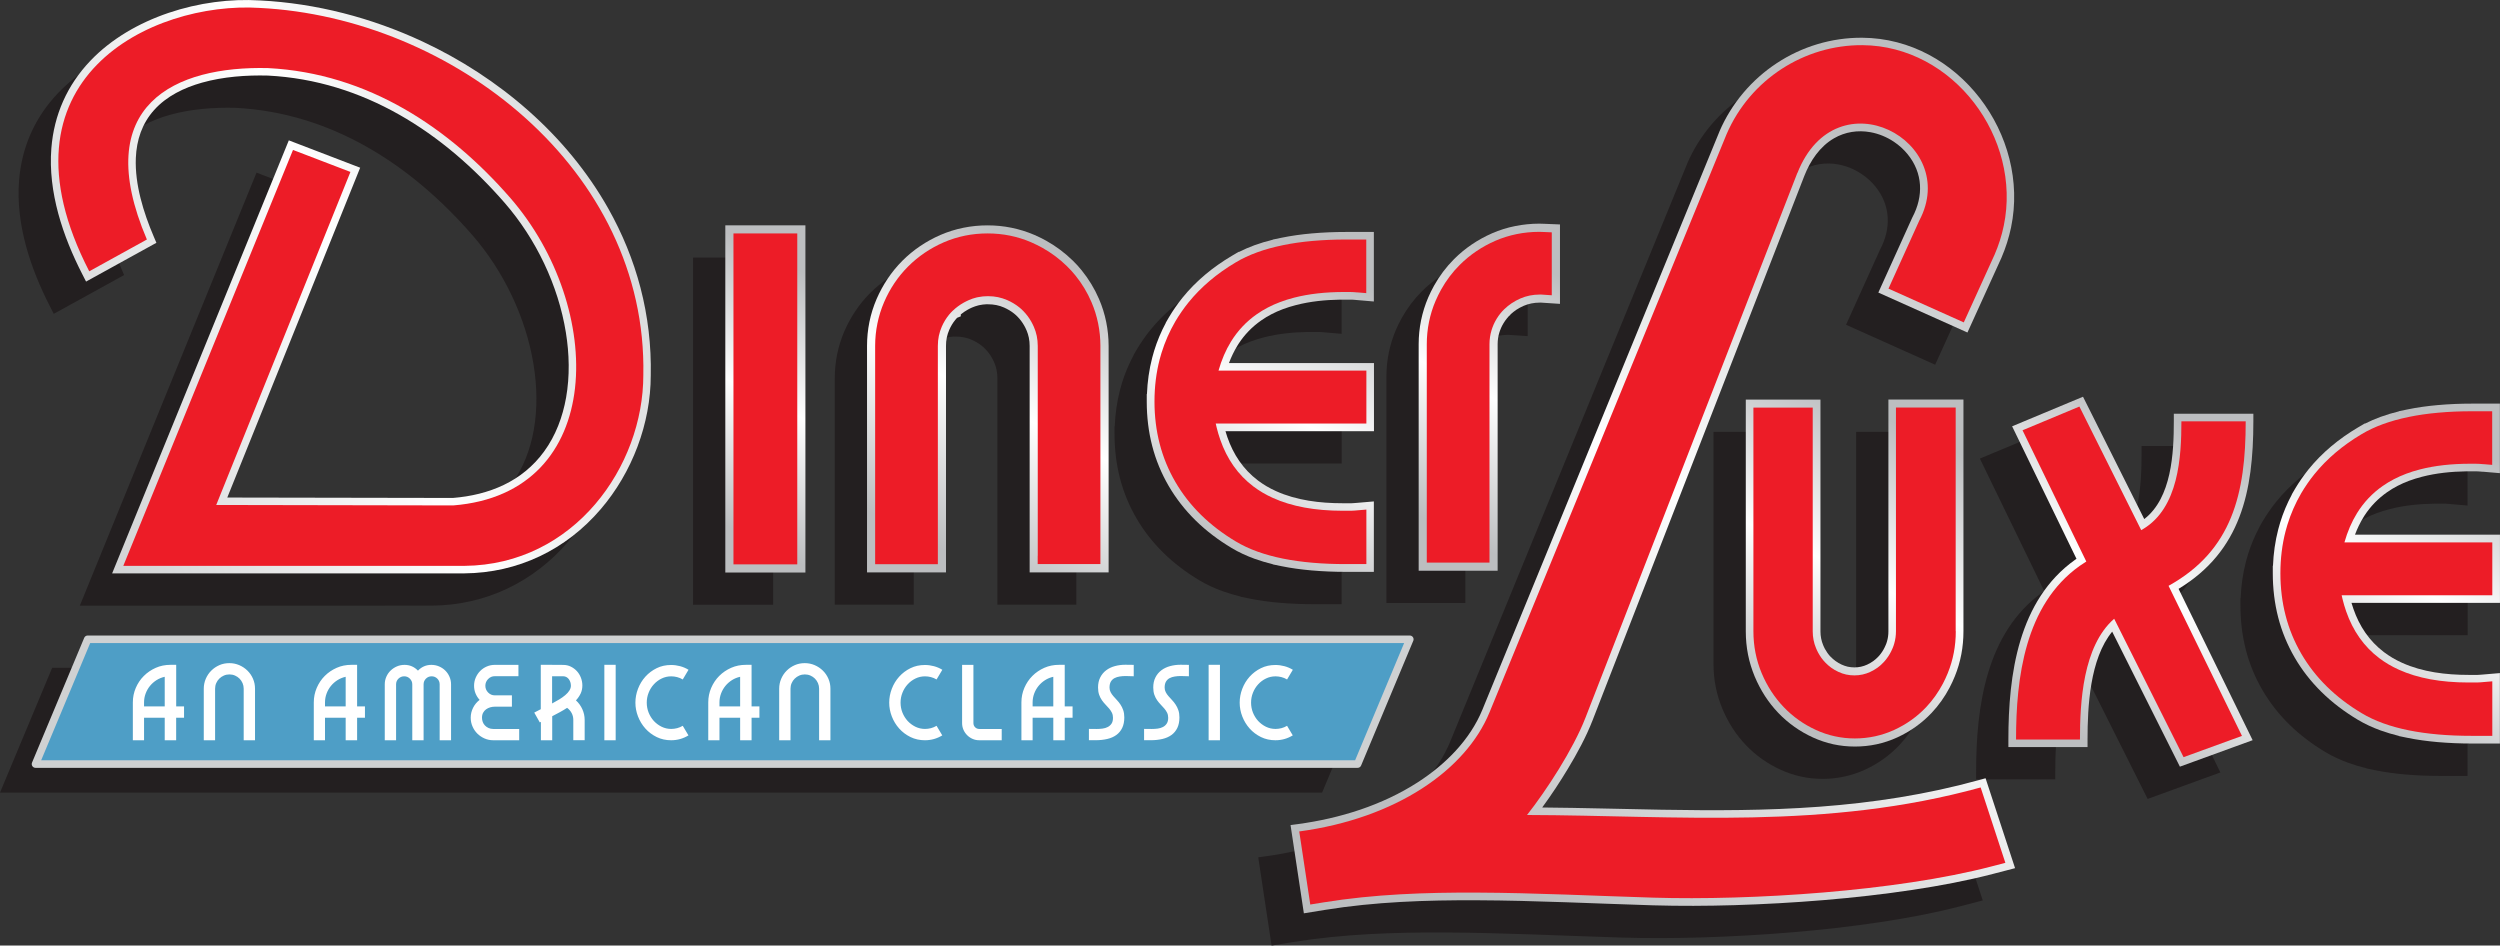 <svg xmlns="http://www.w3.org/2000/svg" xmlns:xlink="http://www.w3.org/1999/xlink" id="Layer_2" data-name="Layer 2" viewBox="0 0 662.61 250.6"><rect x="0" y="0" width="662.61" height="250.6" fill="#333333" stroke="none"/><defs><style> .cls-1, .cls-2, .cls-3 { fill: none; } .cls-2 { stroke: #cfd1d2; stroke-linejoin: round; stroke-width: 2px; } .cls-4 { fill: url(#linear-gradient-8); } .cls-5 { fill: url(#linear-gradient-7); } .cls-6 { fill: url(#linear-gradient-5); } .cls-7 { fill: url(#linear-gradient-6); } .cls-8 { fill: url(#linear-gradient-9); } .cls-9 { fill: url(#linear-gradient-4); } .cls-10 { fill: url(#linear-gradient-3); } .cls-11 { fill: url(#linear-gradient-2); } .cls-12, .cls-13 { fill: #231f20; } .cls-14 { fill: url(#linear-gradient); } .cls-15, .cls-16 { fill: #ed1c27; } .cls-17 { clip-path: url(#clippath-1); } .cls-18 { clip-path: url(#clippath-3); } .cls-19 { clip-path: url(#clippath-4); } .cls-20 { clip-path: url(#clippath-2); } .cls-21 { clip-path: url(#clippath-7); } .cls-22 { clip-path: url(#clippath-6); } .cls-23 { clip-path: url(#clippath-8); } .cls-24 { clip-path: url(#clippath-5); } .cls-25 { fill: #fff; } .cls-26 { fill: #4e9ec6; } .cls-3 { clip-rule: evenodd; } .cls-13, .cls-16 { fill-rule: evenodd; } .cls-27 { clip-path: url(#clippath); } </style><clipPath id="clippath"><path class="cls-3" d="M485.13,173.99h0s.04.05.04.05c.41.43.86.82,1.34,1.17.5.36,1.03.66,1.57.92.53.24,1.08.44,1.64.57.58.12,1.18.19,1.77.19,1.19,0,2.32-.24,3.4-.74.56-.26,1.09-.57,1.6-.93.48-.34.92-.74,1.32-1.16.12-.13.23-.25.34-.37.11-.14.22-.28.33-.42.54-.7.98-1.49,1.32-2.32l.12-.29c.02-.06.05-.13.07-.19.06-.17.11-.34.16-.51.25-.85.36-1.73.36-2.62v-61.44h19.89v61.44c0,4.13-.74,8.12-2.28,11.9-.21.53-.43,1.03-.66,1.52-.23.51-.47,1-.73,1.48-1.29,2.46-2.88,4.7-4.76,6.7-1.3,1.37-2.72,2.61-4.24,3.69-1.54,1.1-3.18,2.04-4.88,2.82-1.76.81-3.59,1.41-5.47,1.82-1.9.41-3.84.6-5.77.6s-3.82-.2-5.7-.6c-1.86-.41-3.68-1.02-5.43-1.82-1.7-.78-3.34-1.71-4.88-2.81-1.53-1.08-2.96-2.31-4.27-3.68-1.31-1.37-2.5-2.87-3.54-4.48-1.05-1.63-1.96-3.36-2.72-5.17-.77-1.87-1.38-3.82-1.77-5.81-.4-2.02-.59-4.08-.59-6.15v-61.44h19.79v61.44c0,1.25.23,2.47.71,3.63.06.15.13.32.22.5.08.17.16.34.23.47.41.76.89,1.44,1.47,2.07"></path></clipPath><linearGradient id="linear-gradient" x1="-73.16" y1="587.32" x2="-72.4" y2="587.32" gradientTransform="translate(-7364.44 54241.09) rotate(-180) scale(107.94 92.1)" gradientUnits="userSpaceOnUse"><stop offset="0" stop-color="#bcbec0"></stop><stop offset=".5" stop-color="#fff"></stop><stop offset="1" stop-color="#bcbec0"></stop></linearGradient><clipPath id="clippath-1"><path class="cls-3" d="M400.35,83.37l-.14.2-.18.11c-.08.07-.15.15-.21.22-.12.14-.26.29-.4.47-.64.78-1.18,1.66-1.59,2.58v.02c-.09.2-.18.4-.25.61-.07.19-.13.39-.19.58-.31,1-.45,2.04-.45,3.09v60.02h-20.93v-60.03c0-2.13.21-4.26.64-6.36.43-2.07,1.06-4.1,1.89-6.03.23-.54.48-1.06.73-1.58.25-.53.53-1.05.82-1.56,1.44-2.58,3.22-4.95,5.31-7.04,1.44-1.44,3.02-2.74,4.7-3.88,1.7-1.15,3.5-2.14,5.38-2.96,1.95-.85,3.98-1.49,6.06-1.9,2.12-.43,4.28-.65,6.47-.65l.6.02c.23,0,.45.01.68.02l4.17.17v21.05l-4.67-.31c-.1,0-.19-.02-.27-.02h-.44c-1.47,0-2.89.27-4.24.85-.69.3-1.35.66-1.96,1.06-.54.37-1.05.77-1.53,1.21"></path></clipPath><linearGradient id="linear-gradient-2" x1="-73.15" y1="587.32" x2="-72.41" y2="587.32" gradientTransform="translate(-6804.45 44396.57) rotate(-180) scale(98.92 75.41)" xlink:href="#linear-gradient"></linearGradient><clipPath id="clippath-2"><path class="cls-3" d="M272.1,87.6l-.02-.03-.08-.19c-.08-.18-.17-.36-.26-.56-.08-.17-.19-.36-.28-.52-.5-.88-1.09-1.68-1.79-2.38-.14-.13-.27-.27-.41-.4-.16-.14-.33-.28-.48-.41-.82-.66-1.71-1.17-2.66-1.6-.66-.29-1.34-.51-2.04-.65-.73-.15-1.47-.21-2.21-.21h-.52c-.57.03-1.13.09-1.68.21l-.36.08c-.56.14-1.08.32-1.61.54l-.05.03-.09.03c-.19.09-.36.17-.53.25-.18.09-.37.19-.56.3-.64.36-1.25.77-1.82,1.24v.51l-.97.39s-.05.05-.08.08c-.14.16-.27.31-.41.48-.66.8-1.19,1.69-1.6,2.64-.28.66-.51,1.34-.65,2.04-.15.73-.21,1.47-.21,2.21v60.03h-20.93v-60.03c0-2.13.21-4.26.63-6.35.42-2.08,1.06-4.1,1.89-6.05,1.65-3.8,3.92-7.23,6.85-10.17,2.91-2.91,6.32-5.19,10.09-6.84,1.95-.84,3.98-1.48,6.06-1.9,2.11-.43,4.27-.64,6.42-.64,4.3,0,8.46.84,12.42,2.53.53.23,1.06.48,1.6.74.51.26,1.03.52,1.53.8,2.56,1.43,4.91,3.19,7.04,5.26l.04.04c.42.41.81.81,1.2,1.24.39.42.76.86,1.12,1.31,1.88,2.32,3.43,4.88,4.61,7.63.84,1.95,1.47,3.97,1.89,6.05.42,2.09.64,4.22.64,6.35v60.02h-20.93v-60.02c0-.74-.07-1.48-.22-2.21-.13-.64-.33-1.27-.58-1.87"></path></clipPath><linearGradient id="linear-gradient-3" x1="-73.15" y1="587.32" x2="-72.41" y2="587.32" gradientTransform="translate(-7823.32 58275.3) rotate(180) scale(111.09 99.04)" xlink:href="#linear-gradient"></linearGradient><clipPath id="clippath-3"><rect class="cls-1" x="192.24" y="59.72" width="21.23" height="92.02"></rect></clipPath><linearGradient id="linear-gradient-4" x1="-73.14" y1="587.32" x2="-72.42" y2="587.32" gradientTransform="translate(-6784.69 41050.85) rotate(180) scale(96.01 69.72)" xlink:href="#linear-gradient"></linearGradient><clipPath id="clippath-4"><path class="cls-3" d="M658.03,125.04l-.66-.06c-.19-.01-.39-.03-.58-.04h0c-.11,0-.22,0-.34-.01h-2.85c-3.92.06-7.89.46-11.68,1.44-1.17.3-2.33.66-3.46,1.08-2.05.77-4,1.76-5.79,3.02-2.38,1.67-4.37,3.72-5.95,6.14l-.3.48c-.9,1.47-1.65,3.02-2.25,4.63h38.43v18.06h-39.36c.16.53.32,1.06.51,1.58,1.59,4.59,4.18,8.5,8.06,11.45l.05.04c.72.54,1.47,1.04,2.24,1.5.83.49,1.68.93,2.55,1.32,5.43,2.46,11.69,3.21,17.6,3.21.8,0,1.62.02,2.42,0h0c.23,0,.46-.02.69-.04h0c.21-.01.43-.04.64-.05l4.58-.39v18.67h-5.4s-2.02,0-2.02,0c-3.02,0-6.05-.12-9.06-.38-2.7-.24-5.41-.59-8.07-1.14l-2.23-.46v-.04c-1.63-.4-3.25-.88-4.84-1.45-2.1-.76-4.15-1.7-6.07-2.85-3.47-2.08-6.72-4.51-9.6-7.35-2.76-2.72-5.16-5.77-7.1-9.12-1.93-3.32-3.4-6.87-4.36-10.6-.99-3.83-1.44-7.76-1.44-11.7v-2.04h.05c.13-3.25.58-6.49,1.4-9.65.16-.61.33-1.21.51-1.81.79-2.57,1.83-5.05,3.1-7.42l-.02-.02.69-1.19s.05-.09.08-.14l.07-.12h0c.52-.89,1.08-1.75,1.66-2.59.61-.88,1.25-1.75,1.93-2.59,3.63-4.49,8.09-8.14,13.05-11.08l1.86-1.1.03.06c1.35-.69,2.74-1.28,4.16-1.8,1.59-.58,3.21-1.06,4.85-1.46v-.04s2.21-.46,2.21-.46c2.66-.55,5.36-.92,8.07-1.16,3.02-.27,6.05-.39,9.08-.39h2.02s5.39,0,5.39,0v18.43l-4.57-.39Z"></path></clipPath><linearGradient id="linear-gradient-5" x1="-73.15" y1="587.32" x2="-72.41" y2="587.32" gradientTransform="translate(-7203.82 55864.64) rotate(-180) scale(107.67 94.86)" xlink:href="#linear-gradient"></linearGradient><clipPath id="clippath-5"><path class="cls-3" d="M359.59,79.52l-.66-.06c-.19-.01-.39-.03-.58-.04h0c-.11,0-.23,0-.34,0h-2.85c-3.92.06-7.89.46-11.68,1.44-1.17.3-2.33.66-3.46,1.08-2.05.77-4,1.76-5.79,3.02-2.38,1.67-4.37,3.72-5.95,6.15l-.3.48c-.9,1.47-1.65,3.02-2.25,4.63h38.43v18.06h-39.36c.16.53.32,1.06.5,1.58,1.59,4.58,4.18,8.5,8.06,11.45l.05.04c.72.54,1.47,1.04,2.24,1.5.83.49,1.68.93,2.55,1.32,5.43,2.46,11.69,3.21,17.6,3.21.8,0,1.62.02,2.42,0h0c.23,0,.46-.02.69-.04h0c.21-.01.43-.03.64-.05l4.58-.39v18.67h-5.4s-2.02,0-2.02,0c-3.02,0-6.05-.12-9.06-.38-2.7-.24-5.41-.59-8.07-1.14l-2.23-.46v-.04c-1.63-.4-3.25-.88-4.84-1.45-2.1-.76-4.15-1.7-6.07-2.85-3.47-2.08-6.72-4.51-9.6-7.35-2.76-2.72-5.15-5.77-7.1-9.12-1.93-3.32-3.4-6.87-4.36-10.6-.99-3.83-1.44-7.76-1.44-11.7v-2.04h.05c.13-3.25.58-6.49,1.4-9.65.16-.61.33-1.21.51-1.81.79-2.57,1.83-5.05,3.1-7.42l-.02-.02.69-1.19s.05-.09.08-.14l.07-.12h0c.52-.89,1.08-1.75,1.66-2.59.61-.88,1.25-1.75,1.93-2.59,3.63-4.49,8.09-8.14,13.05-11.08l1.86-1.1.03.06c1.35-.69,2.74-1.28,4.16-1.8,1.59-.58,3.21-1.06,4.85-1.46v-.04s2.21-.46,2.21-.46c2.66-.55,5.36-.92,8.07-1.16,3.02-.27,6.05-.39,9.08-.39h2.02s5.39,0,5.39,0v18.43l-4.57-.39Z"></path></clipPath><linearGradient id="linear-gradient-6" x1="-73.15" y1="587.32" x2="-72.41" y2="587.32" gradientTransform="translate(-7502.24 55819.12) rotate(180) scale(107.67 94.86)" xlink:href="#linear-gradient"></linearGradient><clipPath id="clippath-6"><path class="cls-3" d="M559.82,167.42c-5.93,7.23-6.53,19.95-6.53,28.57v2.02h-20.98v-2.02c0-17.15,2.61-36.91,17.7-47.64h.01s.09-.07.09-.07l.25-.17-15.17-31.23-1.89-3.89,4.05-1.69,11.07-4.62,3.67-1.53,1.76,3.51,14.47,28.91c7.28-5.6,7.84-17.55,7.84-25.9v-2.02h21.08v2.02c0,18.58-3.32,34.38-19.82,44.4l17.63,36.02,2,4.09-4.34,1.58-11.37,4.14-3.57,1.3-1.68-3.35-16.26-32.42Z"></path></clipPath><linearGradient id="linear-gradient-7" x1="-73.15" y1="587.32" x2="-72.41" y2="587.32" gradientTransform="translate(-7945.03 60523.18) rotate(180) scale(116.93 102.79)" xlink:href="#linear-gradient"></linearGradient><clipPath id="clippath-7"><path class="cls-3" d="M478.23,46.61l-56.13,144.31c-1.72,4.42-4.1,8.79-6.55,12.85-2.1,3.48-4.37,6.94-6.8,10.25,10.54.09,21.07.41,31.6.59,13.95.24,27.91.24,41.83-.79,14.3-1.06,28.4-3.22,42.23-7.04l1.85-.51,7.82,23.83-5.8,1.51c-6.97,1.82-14.12,3.15-21.25,4.23-7.86,1.19-15.77,2.07-23.69,2.73-7.9.66-15.82,1.1-23.74,1.34-7.15.21-14.33.25-21.48.04-15.54-.47-31.08-1.27-46.63-1.34-13.49-.06-27.05.4-40.38,2.56l-5.53.9-3.53-23.39,2.02-.27c11.07-1.5,22.25-4.98,31.69-11.06,7.26-4.68,13.83-11.18,17.15-19.28l62.83-153.24v-.02c6.49-15.05,21.46-24.92,37.84-24.81,25.42.17,44.54,25.77,39.44,50.27-.57,2.73-1.42,5.41-2.52,7.97h0s-.04.1-.04.1l-9,19.79-23.62-10.59,9.01-19.91.03-.06c2.97-5.59,2.78-11.72-1.28-16.7-1.04-1.27-2.27-2.39-3.64-3.3-1.87-1.25-3.99-2.13-6.2-2.53-3.34-.61-6.71-.1-9.66,1.61-3.8,2.2-6.3,5.98-7.88,9.98"></path></clipPath><linearGradient id="linear-gradient-8" x1="-73.15" y1="587.31" x2="-72.41" y2="587.31" gradientTransform="translate(-21336.54 168910.12) rotate(-180) scale(299.2 287.38)" xlink:href="#linear-gradient"></linearGradient><clipPath id="clippath-8"><path class="cls-3" d="M68.94.12c14.85.75,29.58,4.6,43.04,10.88,20.24,9.45,38.23,24.72,49.26,44.3,3.71,6.59,6.6,13.62,8.51,20.94,1.98,7.58,2.89,15.38,2.73,23.21,0,12.81-4.93,25.77-13.25,35.49-9.22,10.78-21.91,16.9-36.14,17.03H29.72l46.83-114.77,18.91,7.25-35.22,87.42,59.79.11c9.58-.77,18.37-4.35,24.16-12.29,3.09-4.23,4.94-9.18,5.85-14.32,1-5.67.86-11.58-.06-17.25-2.02-12.5-7.91-24.79-16.21-34.34-16.24-18.67-37.37-32.44-62.75-33.75-5.79-.15-11.87.3-17.47,1.87-4.72,1.33-9.37,3.55-12.69,7.25-3.22,3.58-4.66,7.96-4.86,12.73-.29,6.99,2.04,14.47,4.75,20.82l.7,1.65-18.64,10.28-.93-1.82c-5.24-10.18-9.18-21.91-8.27-33.5.7-8.87,4.19-16.74,10.32-23.18C34.96,4.55,53.27-.88,68.94.12"></path></clipPath><linearGradient id="linear-gradient-9" x1="-73.25" y1="587.32" x2="-72.31" y2="587.32" gradientTransform="translate(-19806.47 135818.46) rotate(180) scale(273.42 231.12)" xlink:href="#linear-gradient"></linearGradient></defs><g id="Layer_1-2" data-name="Layer 1"><path class="cls-13" d="M476.57,182.55h0s.04.05.04.05c.41.43.86.82,1.34,1.17.5.36,1.03.66,1.57.92.53.24,1.08.44,1.64.57.58.12,1.17.19,1.77.19,1.19,0,2.32-.24,3.4-.74.56-.26,1.09-.57,1.6-.93.48-.34.92-.74,1.32-1.16.12-.13.23-.25.34-.37.11-.14.22-.28.33-.42.54-.7.98-1.49,1.32-2.32l.12-.29c.02-.06.05-.13.07-.19.06-.17.11-.34.16-.51.25-.85.36-1.73.36-2.62v-61.44h19.89v61.44c0,4.13-.74,8.12-2.28,11.9-.21.53-.43,1.03-.66,1.52-.23.51-.47,1-.73,1.48-1.29,2.46-2.88,4.7-4.76,6.7-1.3,1.37-2.72,2.61-4.24,3.69-1.54,1.1-3.18,2.04-4.88,2.82-1.76.81-3.59,1.41-5.47,1.82-1.9.41-3.84.61-5.77.61s-3.82-.2-5.7-.61c-1.86-.41-3.68-1.02-5.43-1.82-1.7-.78-3.34-1.71-4.88-2.81-1.53-1.08-2.96-2.31-4.27-3.68-1.31-1.37-2.5-2.87-3.54-4.48-1.05-1.63-1.96-3.36-2.72-5.17-.77-1.87-1.38-3.82-1.77-5.81-.4-2.02-.59-4.08-.59-6.15v-61.44h19.79v61.44c0,1.25.23,2.47.71,3.63.06.15.13.32.22.5.08.17.16.34.23.47.41.76.9,1.44,1.47,2.07"></path><path class="cls-13" d="M391.8,91.92l-.14.2-.18.11c-.08.07-.15.15-.21.22-.12.14-.26.29-.4.47-.64.78-1.18,1.66-1.59,2.58v.02c-.09.2-.18.4-.25.61-.07.19-.13.39-.19.58-.31,1-.45,2.04-.45,3.09v60.02h-20.93v-60.03c0-2.13.21-4.26.64-6.36.43-2.07,1.06-4.1,1.89-6.03.23-.54.48-1.06.73-1.58.25-.53.53-1.05.82-1.56,1.44-2.58,3.22-4.95,5.31-7.04,1.44-1.44,3.02-2.74,4.7-3.88,1.7-1.15,3.5-2.14,5.38-2.96,1.95-.85,3.98-1.49,6.06-1.9,2.12-.43,4.28-.65,6.47-.65l.6.02c.23,0,.45.01.68.02l4.17.17v21.05l-4.67-.31c-.1,0-.19-.02-.27-.02h-.44c-1.47,0-2.89.27-4.24.85-.69.3-1.35.66-1.96,1.06-.54.37-1.05.77-1.53,1.21"></path><path class="cls-13" d="M263.55,96.16l-.02-.03-.08-.19c-.08-.18-.17-.36-.26-.56-.08-.17-.19-.36-.28-.52-.5-.88-1.09-1.68-1.79-2.38-.14-.13-.27-.27-.41-.4-.16-.14-.33-.28-.48-.41-.82-.66-1.71-1.17-2.66-1.6-.66-.29-1.34-.51-2.04-.65-.73-.15-1.47-.21-2.21-.21h-.52c-.57.03-1.13.09-1.68.21l-.36.08c-.56.14-1.08.32-1.61.54l-.05.03-.09.03c-.19.09-.36.17-.53.25-.18.09-.37.19-.56.3-.64.36-1.25.77-1.82,1.24v.51l-.97.39s-.05.05-.08.08c-.14.16-.27.31-.41.48-.66.8-1.19,1.69-1.6,2.64-.28.66-.51,1.34-.65,2.04-.15.73-.21,1.47-.21,2.21v60.03h-20.93v-60.03c0-2.13.21-4.26.63-6.35.42-2.08,1.06-4.1,1.89-6.05,1.65-3.8,3.92-7.23,6.85-10.17,2.91-2.91,6.32-5.19,10.09-6.84,1.95-.84,3.98-1.48,6.06-1.9,2.11-.43,4.27-.64,6.42-.64,4.3,0,8.46.84,12.42,2.53.53.23,1.06.48,1.6.74.51.26,1.03.52,1.53.8,2.56,1.43,4.91,3.19,7.04,5.26l.04.04c.42.41.81.81,1.2,1.24.38.42.76.86,1.12,1.31,1.88,2.32,3.43,4.88,4.61,7.63.84,1.95,1.47,3.97,1.89,6.05.42,2.09.64,4.22.64,6.35v60.02h-20.93v-60.02c0-.74-.07-1.48-.22-2.21-.13-.64-.33-1.27-.58-1.87"></path><rect class="cls-12" x="183.69" y="68.27" width="21.23" height="92.02"></rect><polygon class="cls-12" points="185.85 155.93 185.85 72.63 185.85 70.43 188.05 70.43 200.55 70.43 202.76 70.43 202.76 72.63 202.76 155.93 202.76 158.14 200.55 158.14 188.05 158.14 185.85 158.14 185.85 155.93"></polygon><path class="cls-12" d="M266.5,155.9v-55.66c0-.93-.09-1.81-.26-2.64-.17-.84-.44-1.67-.79-2.47v-.02s-.01,0-.01,0c-.07-.17-.18-.39-.31-.65h0c-.09-.19-.21-.41-.34-.65-.6-1.06-1.32-2.02-2.17-2.86h0c-.24-.25-.4-.41-.5-.49h0c-.19-.17-.36-.32-.53-.45-.94-.75-1.99-1.39-3.16-1.9-.8-.35-1.63-.61-2.47-.79-.83-.17-1.71-.26-2.64-.26h-.02c-.89,0-1.77.08-2.62.26h0s-.42.09-.42.09h0c-.7.17-1.38.4-2.05.7h-.02s0,.01,0,.01h0c-.21.09-.43.2-.66.31-.23.12-.45.23-.65.34-1.07.6-2.04,1.32-2.92,2.16h0s0,.01,0,.01l-.03.02c-.2.2-.37.36-.49.5h0c-.19.21-.34.39-.46.53-.76.93-1.4,1.98-1.91,3.14-.35.8-.61,1.63-.79,2.47-.17.83-.26,1.71-.26,2.64v57.86h-16.62v-57.86c0-2,.2-3.98.6-5.93.4-1.94.98-3.82,1.76-5.63,1.56-3.63,3.69-6.79,6.39-9.5,2.69-2.69,5.84-4.82,9.43-6.39,1.8-.78,3.68-1.37,5.63-1.77,1.96-.4,3.96-.6,5.99-.6,4.06,0,7.91.78,11.56,2.35h0s0,0,0,0h0c.41.18.9.41,1.48.69.52.26,1,.51,1.44.75,2.4,1.34,4.59,2.96,6.54,4.88h0s0,0,0,0l.06.06c.41.4.78.79,1.12,1.16.33.37.68.78,1.05,1.22,1.74,2.14,3.18,4.51,4.29,7.11.78,1.81,1.36,3.68,1.76,5.63.4,1.95.59,3.93.59,5.93v57.86h-16.62v-2.19Z"></path><path class="cls-12" d="M400.4,86.65c-.22-.01-.36-.02-.43-.02h-.44c-1.82,0-3.52.35-5.11,1.04-.82.36-1.59.78-2.3,1.25h0c-.72.49-1.37,1.01-1.96,1.58h0s0,0,0,0l-.03.02c-.2.2-.37.36-.49.5h0c-.19.21-.34.39-.46.53-.76.93-1.4,1.98-1.91,3.14h0s0,.02,0,.02h0c-.08.19-.17.42-.27.68-.07.2-.15.43-.23.69-.36,1.19-.54,2.43-.54,3.73v57.86h-16.62v-57.86h0c0-2.03.2-4.01.59-5.93h0c.4-1.95.98-3.83,1.76-5.63h0s0,0,0,0h0c.18-.42.41-.91.69-1.49h0c.23-.48.48-.96.75-1.44,1.36-2.44,3.01-4.63,4.95-6.56h0c1.34-1.34,2.81-2.55,4.39-3.62,1.58-1.07,3.26-1.99,5.04-2.77,1.8-.78,3.68-1.37,5.63-1.77,1.96-.4,3.96-.6,5.99-.6l.61.02c.25,0,.46.01.62.02l2.11.09v16.68l-2.35-.16Z"></path><path class="cls-12" d="M509.82,175.88c0,3.9-.71,7.59-2.12,11.06h0s0,.01,0,.01h0c-.18.44-.39.92-.62,1.42-.21.45-.43.9-.67,1.36h0c-1.22,2.31-2.69,4.38-4.42,6.22-1.19,1.26-2.5,2.41-3.94,3.43h0c-1.39,1-2.91,1.87-4.55,2.63-1.64.75-3.33,1.31-5.07,1.69-1.76.38-3.55.57-5.37.57s-3.55-.19-5.29-.57c-1.72-.37-3.4-.93-5.03-1.69-1.63-.74-3.15-1.62-4.56-2.62-1.42-1.01-2.75-2.15-3.97-3.43-1.22-1.28-2.32-2.67-3.3-4.17-.97-1.5-1.82-3.11-2.54-4.82h0c-.73-1.76-1.28-3.55-1.64-5.39-.37-1.86-.55-3.77-.55-5.71v-59.28h15.72v59.28c0,1.58.29,3.08.88,4.48h0s0,0,0,0c.09.23.18.42.26.59.1.21.2.4.29.58.51.95,1.12,1.81,1.84,2.57h0s0,0,0,0h0c.5.53,1.04,1,1.63,1.43h0c.57.42,1.21.79,1.91,1.11.67.31,1.35.55,2.05.7.69.15,1.41.23,2.18.23,1.49,0,2.9-.31,4.22-.93.69-.32,1.32-.69,1.91-1.11h0c.56-.4,1.1-.88,1.62-1.44h0c.17-.18.3-.33.41-.46.11-.13.24-.29.38-.48h0c.64-.83,1.17-1.77,1.6-2.81h.01s0-.02,0-.02c.1-.25.18-.45.23-.6.06-.18.13-.38.19-.61.3-1.03.44-2.11.44-3.26v-59.28h15.83v59.28Z"></path><path class="cls-13" d="M649.47,133.59l-.66-.05c-.19-.01-.39-.03-.58-.04h0c-.11,0-.22,0-.34,0h-2.85c-3.92.06-7.89.46-11.68,1.44-1.17.3-2.33.66-3.46,1.08-2.05.77-4,1.76-5.79,3.02-2.38,1.67-4.37,3.72-5.95,6.14l-.3.48c-.9,1.47-1.65,3.02-2.25,4.64h38.43v18.06h-39.36c.16.53.32,1.06.5,1.58,1.59,4.59,4.18,8.5,8.06,11.45l.05.04c.72.54,1.47,1.04,2.24,1.5.83.49,1.68.93,2.55,1.32,5.43,2.45,11.69,3.21,17.6,3.21.8,0,1.62.02,2.42,0h0c.23,0,.46-.02.69-.04h0c.21-.01.43-.04.64-.05l4.58-.39v18.67h-5.4s-2.02,0-2.02,0c-3.02,0-6.05-.12-9.06-.38-2.7-.24-5.41-.59-8.07-1.14l-2.23-.46v-.04c-1.63-.4-3.25-.88-4.84-1.45-2.1-.76-4.15-1.7-6.07-2.85-3.47-2.08-6.72-4.51-9.6-7.35-2.76-2.72-5.15-5.77-7.1-9.12-1.93-3.32-3.4-6.87-4.36-10.6-.99-3.82-1.44-7.76-1.44-11.7v-2.04h.05c.13-3.25.58-6.49,1.4-9.65.16-.61.33-1.21.51-1.81.79-2.57,1.83-5.05,3.1-7.42l-.02-.02.69-1.19s.05-.09.08-.14l.07-.12h0c.52-.89,1.08-1.75,1.66-2.59.61-.89,1.25-1.75,1.93-2.59,3.63-4.49,8.09-8.14,13.05-11.08l1.86-1.1.03.06c1.35-.69,2.74-1.28,4.16-1.8,1.59-.58,3.21-1.06,4.85-1.46v-.04s2.21-.46,2.21-.46c2.66-.55,5.36-.92,8.07-1.16,3.02-.27,6.05-.39,9.08-.39h2.02s5.39,0,5.39,0v18.43l-4.57-.39Z"></path><path class="cls-13" d="M351.04,88.08l-.66-.05c-.19-.01-.39-.03-.58-.04h0c-.11,0-.22,0-.34,0h-2.85c-3.92.06-7.89.46-11.68,1.44-1.17.3-2.33.66-3.46,1.08-2.05.77-4,1.76-5.79,3.02-2.38,1.67-4.37,3.72-5.95,6.14l-.3.48c-.9,1.47-1.65,3.02-2.25,4.64h38.43v18.06h-39.36c.16.53.32,1.06.51,1.58,1.59,4.58,4.18,8.5,8.06,11.45l.05.04c.72.54,1.47,1.04,2.24,1.5.83.49,1.68.93,2.55,1.32,5.43,2.46,11.69,3.21,17.6,3.21.8,0,1.62.02,2.42,0h0c.23,0,.46-.02.69-.04h0c.21-.01.43-.04.64-.05l4.58-.39v18.67h-5.4s-2.02,0-2.02,0c-3.02,0-6.05-.12-9.06-.38-2.7-.24-5.41-.59-8.07-1.14l-2.23-.46v-.04c-1.63-.4-3.25-.88-4.84-1.45-2.1-.76-4.15-1.7-6.07-2.85-3.47-2.08-6.72-4.51-9.6-7.35-2.76-2.72-5.16-5.77-7.1-9.12-1.93-3.32-3.4-6.87-4.36-10.6-.99-3.82-1.44-7.76-1.44-11.7v-2.04h.05c.13-3.25.58-6.49,1.4-9.65.16-.61.33-1.21.51-1.81.79-2.57,1.83-5.05,3.1-7.42l-.02-.02.69-1.19s.05-.09.08-.14l.07-.12h0c.52-.89,1.08-1.75,1.66-2.59.61-.89,1.25-1.75,1.93-2.59,3.63-4.49,8.1-8.14,13.05-11.08l1.86-1.1.03.06c1.35-.69,2.74-1.28,4.16-1.8,1.59-.58,3.21-1.06,4.85-1.46v-.04s2.21-.46,2.21-.46c2.66-.55,5.36-.92,8.07-1.16,3.02-.27,6.05-.39,9.08-.39h2.02s5.39,0,5.39,0v18.43l-4.57-.39Z"></path><path class="cls-12" d="M649.64,131.58l-.68-.06c-.29-.02-.54-.04-.66-.04-.27,0-.55-.02-.87-.02h-1.27s0,0,0,0h-.02c-4.95,0-9.38.5-13.28,1.5-1.31.34-2.54.72-3.67,1.15-2.3.86-4.37,1.95-6.24,3.25-2.76,1.93-5.03,4.34-6.81,7.22h0c-1.4,2.28-2.51,4.85-3.32,7.72h39.19v14.02h-39.93c.08.36.16.71.24,1.04.26,1.07.58,2.15.95,3.22,1.81,5.21,4.73,9.34,8.75,12.39h0s0,0,0,0c.79.59,1.61,1.15,2.48,1.66.86.51,1.78.98,2.75,1.42,4.99,2.26,11.14,3.39,18.43,3.39,1.24,0,2.17,0,2.49-.01.19,0,.45-.02.76-.04.1,0,.37-.03.69-.06l2.39-.2v14.45h-5.4c-3.08,0-6.04-.11-8.89-.36-2.82-.25-5.43-.61-7.84-1.1h0c-2.48-.5-4.74-1.13-6.79-1.87-2.1-.76-4.01-1.66-5.72-2.69-3.48-2.08-6.56-4.44-9.22-7.06-2.67-2.63-4.93-5.53-6.77-8.7-1.85-3.18-3.23-6.54-4.15-10.09-.92-3.55-1.38-7.28-1.38-11.2v-.02h0c0-3.93.46-7.65,1.37-11.16.15-.59.32-1.16.49-1.72.9-2.91,2.12-5.69,3.66-8.34h0s0,0,0,0c.48-.82,1.03-1.68,1.65-2.58.61-.88,1.22-1.7,1.84-2.46,3.31-4.09,7.49-7.63,12.51-10.61h0c1.71-1.03,3.62-1.92,5.71-2.68,2.05-.75,4.31-1.37,6.78-1.88h0c2.4-.5,5.01-.88,7.84-1.13,2.84-.25,5.8-.38,8.89-.38h0s3.2,0,3.2,0h2.19v14.21l-2.38-.2Z"></path><path class="cls-12" d="M351.21,86.06l-.68-.06c-.29-.02-.54-.04-.66-.04-.27,0-.56-.02-.87-.02h-1.27s0,0,0,0h-.02c-4.95,0-9.38.5-13.27,1.5-1.31.34-2.54.72-3.67,1.15-2.3.86-4.38,1.95-6.24,3.25-2.76,1.93-5.03,4.34-6.81,7.22h0c-1.4,2.28-2.51,4.85-3.32,7.72h39.19v14.02h-39.93c.08.36.16.71.24,1.04.26,1.07.58,2.15.95,3.22,1.81,5.21,4.73,9.34,8.75,12.39h0s0,0,0,0c.79.59,1.61,1.15,2.48,1.66.86.51,1.78.98,2.75,1.42,4.99,2.26,11.14,3.39,18.43,3.39,1.24,0,2.17,0,2.49-.01.19,0,.45-.02.76-.04.1,0,.37-.03.69-.06l2.39-.2v14.45h-5.4c-3.08,0-6.04-.11-8.89-.36-2.82-.25-5.43-.61-7.84-1.1h0c-2.48-.5-4.74-1.13-6.79-1.87-2.1-.76-4.01-1.66-5.72-2.69-3.48-2.08-6.56-4.44-9.22-7.06-2.67-2.63-4.93-5.53-6.77-8.7-1.85-3.18-3.23-6.54-4.15-10.09-.92-3.55-1.38-7.28-1.38-11.2v-.02h0c0-3.93.46-7.65,1.37-11.16.15-.59.32-1.16.49-1.72.9-2.91,2.12-5.69,3.66-8.34h0s0,0,0,0c.48-.82,1.03-1.68,1.65-2.58.61-.88,1.22-1.7,1.84-2.46,3.31-4.09,7.49-7.63,12.51-10.61h0c1.71-1.03,3.61-1.92,5.71-2.68,2.05-.75,4.31-1.37,6.78-1.88h0c2.4-.5,5.01-.88,7.84-1.13,2.84-.26,5.8-.38,8.89-.38h0s3.2,0,3.2,0h2.19v14.21l-2.38-.2Z"></path><path class="cls-13" d="M551.27,175.97c-5.93,7.23-6.53,19.95-6.53,28.57v2.02h-20.98v-2.02c0-17.15,2.61-36.91,17.7-47.64h.01s.09-.07.09-.07l.25-.17-15.17-31.23-1.89-3.89,4.05-1.69,11.07-4.62,3.67-1.53,1.76,3.51,14.47,28.91c7.28-5.6,7.84-17.55,7.84-25.9v-2.02h21.08v2.02c0,18.58-3.32,34.38-19.82,44.4l17.63,36.02,2,4.09-4.34,1.58-11.37,4.14-3.57,1.3-1.68-3.35-16.26-32.42Z"></path><path class="cls-12" d="M551.81,172.53l-.07.06h0c-8.27,7.27-9.02,22.18-9.02,31.96h-16.94c0-16.3,2.34-35.68,16.85-46l.06-.04,1.71-1.13-15.94-32.82-.96-1.97,2.07-.86,11.07-4.62,1.93-.81.91,1.82,15.48,30.94.49-.29c9.42-5.63,10.16-19.12,10.16-28.55h17.04c0,19.17-3.59,34.25-20.45,43.6l18.45,37.71,1.01,2.07-2.23.81-11.37,4.14-1.88.68-.87-1.74-17.53-34.96Z"></path><path class="cls-13" d="M469.67,55.16l-56.13,144.31c-1.72,4.42-4.1,8.79-6.55,12.85-2.09,3.47-4.37,6.94-6.8,10.25,10.54.09,21.07.41,31.6.59,13.95.24,27.91.24,41.83-.79,14.3-1.06,28.4-3.22,42.23-7.04l1.85-.51,7.82,23.83-5.8,1.51c-6.97,1.82-14.12,3.15-21.25,4.23-7.86,1.19-15.77,2.07-23.69,2.73-7.9.66-15.82,1.1-23.74,1.34-7.15.21-14.33.25-21.48.03-15.54-.47-31.08-1.27-46.63-1.34-13.49-.06-27.05.4-40.38,2.56l-5.53.9-3.53-23.39,2.02-.27c11.07-1.5,22.25-4.98,31.69-11.06,7.26-4.68,13.83-11.18,17.15-19.28l62.83-153.24v-.02c6.49-15.05,21.46-24.92,37.84-24.81,25.42.17,44.54,25.77,39.44,50.27-.57,2.73-1.42,5.41-2.52,7.97h0s-.04.1-.04.1l-9,19.79-23.62-10.59,9.01-19.91.03-.06c2.97-5.59,2.78-11.72-1.28-16.7-1.04-1.27-2.27-2.39-3.64-3.3-1.87-1.25-3.99-2.13-6.2-2.53-3.34-.61-6.71-.1-9.66,1.61-3.8,2.2-6.3,5.98-7.88,9.98"></path><path class="cls-13" d="M467.8,54.43l-56.13,144.32c-3.27,8.42-10.38,19.32-15.5,25.81,39.96.12,79.3,4.01,120.23-7.3l6.55,19.98-3.73.97c-25.29,6.59-63.67,9.04-89.59,8.26-15.56-.47-31.11-1.27-46.68-1.34-13.59-.06-27.27.41-40.71,2.59l-3.52.57-2.92-19.37c25.71-3.47,44.18-16.31,50.43-31.57l62.83-153.23c6.28-14.58,20.69-23.7,35.98-23.6,24.2.16,42.32,24.64,37.49,47.85-.54,2.61-1.35,5.15-2.4,7.59l-.03.07-8.17,17.97-19.96-8.95,8.16-18.02c11.15-20.98-21.94-38.88-32.3-12.61"></path><path class="cls-13" d="M60.38,8.67c14.85.75,29.59,4.6,43.04,10.88,20.24,9.45,38.23,24.72,49.26,44.3,3.72,6.59,6.6,13.62,8.51,20.94,1.98,7.58,2.89,15.38,2.73,23.21,0,12.81-4.93,25.77-13.25,35.49-9.22,10.78-21.91,16.9-36.14,17.03H21.16l46.83-114.77,18.91,7.25-35.22,87.42,59.79.11c9.58-.77,18.37-4.35,24.16-12.29,3.09-4.23,4.94-9.18,5.85-14.32,1-5.67.86-11.58-.06-17.25-2.02-12.5-7.91-24.79-16.21-34.34-16.24-18.67-37.37-32.44-62.75-33.75-5.79-.15-11.87.3-17.47,1.87-4.72,1.33-9.37,3.55-12.69,7.25-3.22,3.59-4.66,7.96-4.86,12.73-.29,6.99,2.04,14.47,4.75,20.82l.7,1.65-18.64,10.28-.93-1.82c-5.24-10.18-9.18-21.91-8.27-33.5.7-8.87,4.19-16.74,10.32-23.18C26.4,13.1,44.72,7.67,60.38,8.67"></path><path class="cls-13" d="M15.09,80.46l15.28-8.43c-15.29-35.82,7.62-46.06,32.17-45.43,26.52,1.37,48.07,15.92,64.17,34.43,25.12,28.88,25.63,78.27-15.16,81.48l-62.8-.12,35.57-88.27-15.22-5.83-44.98,110.24h90.41c29.17-.27,47.42-26.44,47.42-50.55,1.13-54.54-50.59-94.77-101.67-97.33C31.7,8.82-11.17,29.42,15.09,80.46"></path><polygon class="cls-12" points="13.83 176.99 364.25 176.99 350.42 210.07 0 210.07 13.83 176.99"></polygon><polygon class="cls-26" points="23.24 169.44 373.66 169.44 359.83 202.51 9.41 202.51 23.24 169.44"></polygon><polygon class="cls-2" points="23.24 169.44 373.66 169.44 359.83 202.51 9.41 202.51 23.24 169.44"></polygon><g class="cls-27"><rect class="cls-14" x="437.58" y="105.83" width="107.94" height="92.09" transform="translate(140.16 527.66) rotate(-64.09)"></rect></g><g class="cls-17"><rect class="cls-11" x="345.27" y="67.58" width="98.92" height="75.41" transform="translate(120.37 407.98) rotate(-62.74)"></rect></g><g class="cls-20"><rect class="cls-10" x="206.27" y="56.2" width="111.09" height="99.04" transform="translate(47.93 290.05) rotate(-62.74)"></rect></g><g class="cls-18"><rect class="cls-9" x="157.09" y="75.22" width="91.53" height="61.01" transform="translate(15.97 237.64) rotate(-62.74)"></rect></g><polygon class="cls-15" points="194.4 147.38 194.4 64.08 194.4 61.87 196.61 61.87 209.11 61.87 211.31 61.87 211.31 64.08 211.31 147.38 211.31 149.58 209.11 149.58 196.61 149.58 194.4 149.58 194.4 147.38"></polygon><path class="cls-15" d="M275.05,147.35v-55.66c0-.93-.09-1.81-.26-2.64-.17-.84-.44-1.67-.79-2.47v-.02s-.01,0-.01,0c-.07-.17-.18-.39-.31-.65h0c-.09-.19-.21-.41-.34-.65-.6-1.06-1.32-2.02-2.17-2.87h0c-.24-.25-.4-.41-.5-.49h0c-.19-.17-.36-.32-.53-.45-.94-.75-1.99-1.39-3.16-1.9-.8-.35-1.63-.61-2.47-.79-.83-.17-1.71-.26-2.64-.26h-.02c-.89,0-1.77.08-2.62.26h0s-.42.09-.42.09h0c-.7.17-1.38.4-2.05.7h-.02s0,.01,0,.01h0c-.21.09-.43.2-.66.31-.23.12-.45.23-.65.34-1.07.6-2.04,1.32-2.92,2.16h0s0,0,0,0l-.03.02c-.2.2-.37.36-.49.5h0c-.19.21-.34.39-.46.53-.76.93-1.4,1.98-1.91,3.14-.35.8-.61,1.63-.79,2.47-.17.83-.26,1.71-.26,2.64v57.86h-16.62v-57.86c0-2,.2-3.98.6-5.93.4-1.94.98-3.82,1.76-5.63,1.56-3.63,3.69-6.79,6.39-9.49,2.69-2.69,5.84-4.82,9.43-6.39,1.8-.78,3.68-1.37,5.63-1.77,1.96-.4,3.96-.59,5.99-.59,4.06,0,7.91.78,11.56,2.35h0s0,0,0,0h0c.41.18.9.41,1.48.69.52.26,1,.51,1.44.75,2.41,1.34,4.59,2.97,6.54,4.88h0s0,0,0,0l.06.06c.41.4.78.79,1.12,1.16.33.37.68.78,1.05,1.22,1.74,2.14,3.18,4.51,4.29,7.11.78,1.81,1.36,3.68,1.76,5.63.4,1.95.6,3.93.6,5.93v57.86h-16.62v-2.19Z"></path><path class="cls-15" d="M408.95,78.1c-.22-.01-.36-.02-.43-.03h-.44c-1.82,0-3.52.35-5.11,1.04-.82.36-1.59.78-2.3,1.25h0c-.72.49-1.37,1.01-1.96,1.58h0s0,.01,0,.01l-.03.02c-.2.2-.37.36-.49.5h0c-.19.21-.34.39-.46.53-.76.93-1.4,1.98-1.91,3.14h0s0,.02,0,.02h0c-.08.19-.17.42-.27.68-.07.2-.15.43-.23.69-.36,1.19-.54,2.43-.54,3.73v57.86h-16.62v-57.86h0c0-2.03.2-4.01.59-5.93h0c.4-1.95.98-3.83,1.76-5.63h0s0,0,0,0h0c.18-.42.41-.91.69-1.49h0c.23-.48.48-.96.75-1.44,1.36-2.44,3.01-4.63,4.95-6.56h0c1.34-1.34,2.81-2.55,4.39-3.62,1.58-1.07,3.26-1.99,5.04-2.77,1.8-.78,3.68-1.37,5.63-1.77,1.96-.4,3.96-.6,5.99-.6l.61.02c.25,0,.46.01.62.02l2.11.09v16.68l-2.35-.16Z"></path><path class="cls-15" d="M518.37,167.33c0,3.9-.71,7.59-2.12,11.06h0s0,.01,0,.01h0c-.18.44-.39.92-.62,1.42-.21.45-.43.9-.67,1.36h0c-1.22,2.31-2.69,4.38-4.42,6.22-1.19,1.26-2.5,2.4-3.94,3.43h0c-1.39,1-2.91,1.87-4.55,2.63-1.64.75-3.33,1.31-5.07,1.69-1.76.38-3.55.57-5.37.57s-3.55-.19-5.29-.57c-1.72-.37-3.4-.93-5.03-1.69-1.63-.74-3.15-1.62-4.56-2.62-1.42-1.01-2.75-2.15-3.97-3.43-1.22-1.28-2.32-2.67-3.3-4.17-.97-1.5-1.82-3.11-2.54-4.82h0c-.73-1.75-1.28-3.55-1.64-5.39-.37-1.86-.55-3.77-.55-5.71v-59.28h15.72v59.28c0,1.58.29,3.08.88,4.48h0s0,0,0,0c.09.23.18.42.26.59.1.21.2.4.29.58.51.95,1.12,1.81,1.84,2.57h0s0,0,0,0h0c.5.53,1.04,1,1.63,1.43h0c.57.42,1.21.79,1.91,1.11.67.31,1.35.55,2.05.7.69.15,1.41.23,2.18.23,1.49,0,2.9-.31,4.22-.93.69-.32,1.32-.69,1.91-1.11h0c.56-.4,1.1-.88,1.62-1.44h0c.17-.18.3-.33.41-.46.11-.13.24-.29.38-.48h0c.64-.83,1.17-1.77,1.6-2.81h.01s0-.02,0-.02c.1-.25.18-.45.23-.6.06-.18.13-.38.19-.61.3-1.03.45-2.11.45-3.26v-59.28h15.83v59.28Z"></path><g class="cls-19"><rect class="cls-6" x="578.68" y="104.6" width="107.67" height="94.86" transform="translate(206.85 643.97) rotate(-62.65)"></rect></g><g class="cls-24"><rect class="cls-7" x="280.24" y="59.09" width="107.67" height="94.86" transform="translate(85.97 354.3) rotate(-62.65)"></rect></g><path class="cls-15" d="M658.2,123.03l-.68-.06c-.29-.02-.54-.04-.66-.04-.27-.01-.55-.02-.87-.02h-1.27s0,0,0,0h-.02c-4.95,0-9.38.5-13.28,1.5-1.31.34-2.54.72-3.67,1.15-2.29.86-4.37,1.95-6.24,3.25-2.76,1.93-5.03,4.34-6.81,7.22h0c-1.4,2.28-2.51,4.85-3.32,7.72h39.19v14.02h-39.93c.08.36.16.71.24,1.04.26,1.07.58,2.15.95,3.22,1.81,5.21,4.73,9.34,8.75,12.39h0s0,0,0,0c.79.59,1.61,1.15,2.48,1.66.86.51,1.78.98,2.75,1.42,4.99,2.26,11.14,3.39,18.43,3.39,1.24,0,2.17,0,2.49-.01.19,0,.45-.02.76-.04.1,0,.37-.03.69-.06l2.39-.2v14.45h-5.4c-3.08,0-6.04-.11-8.89-.36-2.82-.25-5.43-.61-7.84-1.1h0c-2.48-.5-4.74-1.13-6.79-1.87-2.1-.76-4.01-1.66-5.72-2.69-3.48-2.08-6.56-4.44-9.22-7.06-2.67-2.63-4.93-5.53-6.77-8.7-1.85-3.18-3.23-6.54-4.15-10.09-.92-3.55-1.38-7.28-1.38-11.2v-.02h0c0-3.93.46-7.65,1.37-11.16.15-.59.32-1.16.49-1.72.9-2.91,2.12-5.69,3.66-8.34h0s0,0,0,0c.48-.82,1.03-1.68,1.65-2.58.61-.88,1.22-1.7,1.84-2.46,3.31-4.09,7.49-7.63,12.51-10.61h0c1.71-1.02,3.61-1.92,5.71-2.68,2.05-.75,4.31-1.37,6.78-1.88h0c2.4-.5,5.01-.88,7.84-1.13,2.84-.26,5.8-.38,8.89-.38h0s3.2,0,3.2,0h2.19v14.21l-2.38-.2Z"></path><path class="cls-15" d="M359.77,77.51l-.68-.06c-.29-.02-.54-.04-.66-.04-.27,0-.56-.02-.87-.02h-1.27s0,0,0,0h-.02c-4.95,0-9.38.5-13.27,1.5-1.31.34-2.54.72-3.67,1.15-2.3.86-4.38,1.95-6.24,3.25-2.76,1.93-5.03,4.34-6.81,7.22h0c-1.4,2.28-2.51,4.85-3.32,7.72h39.19v14.02h-39.93c.08.36.16.71.24,1.04.26,1.07.58,2.15.95,3.22,1.81,5.21,4.73,9.34,8.75,12.39h0s0,0,0,0c.79.59,1.61,1.15,2.48,1.66.86.51,1.78.98,2.75,1.42,4.99,2.26,11.14,3.39,18.43,3.39,1.24,0,2.17,0,2.49-.01.19,0,.45-.02.76-.04.1,0,.37-.03.69-.06l2.39-.2v14.45h-5.4c-3.08,0-6.04-.11-8.89-.36-2.82-.25-5.43-.61-7.84-1.1h0c-2.48-.5-4.74-1.13-6.79-1.87-2.1-.76-4.01-1.66-5.72-2.69-3.48-2.08-6.56-4.44-9.22-7.06-2.67-2.63-4.93-5.53-6.77-8.7-1.85-3.18-3.23-6.54-4.15-10.09-.92-3.55-1.38-7.28-1.38-11.2v-.02h0c0-3.93.46-7.65,1.37-11.16.15-.59.32-1.16.49-1.72.9-2.91,2.12-5.69,3.66-8.34h0s0,0,0,0c.48-.82,1.03-1.68,1.65-2.58.61-.88,1.22-1.7,1.84-2.46,3.31-4.09,7.49-7.63,12.51-10.61h0c1.71-1.03,3.62-1.92,5.71-2.68,2.05-.75,4.31-1.37,6.78-1.88h0c2.4-.5,5.01-.88,7.84-1.13,2.84-.25,5.8-.38,8.89-.38h0s3.2,0,3.2,0h2.19v14.21l-2.38-.2Z"></path><g class="cls-22"><rect class="cls-5" x="506.31" y="102.78" width="116.93" height="102.79" transform="translate(167.79 584.46) rotate(-62.57)"></rect></g><path class="cls-15" d="M560.36,163.98l-.06.06h0c-8.27,7.27-9.02,22.18-9.02,31.96h-16.94c0-16.3,2.34-35.68,16.85-46l.06-.04,1.71-1.13-15.94-32.82-.96-1.97,2.07-.86,11.07-4.62,1.93-.81.91,1.82,15.48,30.94.49-.29c9.42-5.63,10.16-19.12,10.16-28.55h17.04c0,19.17-3.59,34.25-20.45,43.6l18.45,37.71,1.01,2.07-2.23.81-11.37,4.14-1.88.68-.87-1.74-17.53-34.96Z"></path><g class="cls-21"><rect class="cls-4" x="289.34" y="-19.46" width="301.49" height="290.84" transform="translate(94.98 426.69) rotate(-57.04)"></rect></g><path class="cls-16" d="M476.36,45.88l-56.13,144.32c-3.27,8.42-10.38,19.32-15.5,25.81,39.96.12,79.3,4.01,120.23-7.3l6.55,19.98-3.73.97c-25.29,6.59-63.67,9.04-89.59,8.26-15.56-.47-31.11-1.27-46.68-1.34-13.59-.06-27.27.41-40.71,2.59l-3.52.57-2.92-19.37c25.71-3.47,44.18-16.31,50.43-31.57l62.83-153.23c6.28-14.58,20.69-23.7,35.98-23.6,24.2.16,42.32,24.64,37.49,47.85-.54,2.61-1.35,5.15-2.4,7.59l-.03.07-8.17,17.97-19.96-8.95,8.16-18.02c11.15-20.98-21.94-38.88-32.3-12.61"></path><g class="cls-23"><rect class="cls-8" x="-10.92" y="-26.18" width="207.18" height="203.44" transform="translate(-22.24 42.54) rotate(-23.16)"></rect></g><path class="cls-16" d="M23.65,71.91l15.28-8.43c-15.29-35.82,7.62-46.06,32.17-45.43,26.52,1.37,48.07,15.92,64.17,34.43,25.12,28.88,25.63,78.27-15.16,81.48l-62.8-.12,35.57-88.27-15.22-5.83-44.98,110.24h90.41c29.17-.27,47.42-26.44,47.42-50.55C171.63,44.89,119.91,4.66,68.83,2.1,40.26.27-2.62,20.87,23.65,71.91"></path><path class="cls-25" d="M46.69,190.23v5.97h-3.03v-5.97h-5.48v5.97h-2.97v-10.04c0-1.35.26-2.62.78-3.84.52-1.21,1.23-2.27,2.14-3.17.9-.9,1.96-1.62,3.16-2.15,1.2-.53,2.49-.79,3.88-.79h1.53v11.02h2.08v3h-2.08ZM43.66,179.38c-.79.17-1.51.47-2.18.89-.66.42-1.24.93-1.73,1.53-.49.6-.87,1.27-1.15,2.02-.28.75-.42,1.53-.42,2.34v1.07h5.48v-7.84ZM64.59,196.2v-13.67c0-.52-.1-1.01-.3-1.47-.2-.46-.47-.86-.81-1.2-.34-.34-.74-.61-1.2-.81-.46-.2-.95-.3-1.47-.3s-1.01.1-1.47.3c-.46.2-.87.47-1.21.81-.35.34-.62.74-.82,1.2-.2.46-.3.95-.3,1.47v13.67h-3v-13.67c0-.92.18-1.8.53-2.62.36-.83.84-1.55,1.46-2.16.62-.62,1.33-1.1,2.15-1.46.82-.36,1.7-.53,2.64-.53s1.8.18,2.62.53c.83.36,1.55.84,2.18,1.46.63.62,1.12,1.34,1.47,2.16.36.83.53,1.7.53,2.62v13.67h-3ZM94.65,190.23v5.97h-3.03v-5.97h-5.48v5.97h-2.97v-10.04c0-1.35.26-2.62.78-3.84.52-1.21,1.23-2.27,2.13-3.17.9-.9,1.96-1.62,3.16-2.15,1.2-.53,2.49-.79,3.88-.79h1.53v11.02h2.08v3h-2.08ZM91.62,179.38c-.79.17-1.51.47-2.18.89-.66.42-1.24.93-1.73,1.53-.49.6-.87,1.27-1.15,2.02-.28.75-.42,1.53-.42,2.34v1.07h5.48v-7.84ZM116.53,196.2v-14.82c0-.6-.21-1.1-.62-1.51-.41-.41-.92-.62-1.51-.62s-1.1.21-1.51.62c-.41.41-.62.92-.62,1.51v14.82h-3v-14.82c0-.58-.21-1.08-.63-1.5-.42-.42-.92-.63-1.5-.63s-1.11.21-1.53.62c-.42.41-.63.92-.63,1.51v14.82h-3v-14.82c0-.71.14-1.38.42-2.02.28-.63.66-1.18,1.14-1.64.48-.46,1.04-.83,1.67-1.1.63-.27,1.31-.4,2.02-.4,1.38,0,2.57.51,3.55,1.53.98-1.02,2.16-1.53,3.55-1.53.71,0,1.39.13,2.02.4.63.27,1.19.63,1.66,1.1.47.46.85,1.01,1.12,1.64.28.63.42,1.31.42,2.02v14.82h-3ZM130.73,196.2c-.83,0-1.6-.16-2.32-.48-.72-.32-1.35-.75-1.89-1.28-.54-.54-.97-1.17-1.28-1.89-.32-.72-.48-1.5-.48-2.32,0-.92.21-1.8.63-2.64.42-.84,1-1.53,1.73-2.09-.46-.5-.82-1.07-1.08-1.7-.26-.63-.39-1.32-.39-2.05s.14-1.46.43-2.13c.29-.67.68-1.26,1.18-1.77.5-.51,1.09-.91,1.76-1.2.67-.29,1.38-.43,2.13-.43h6.26v3h-6.26c-.69,0-1.28.25-1.77.75-.49.5-.74,1.1-.74,1.79s.25,1.29.74,1.79c.49.5,1.08.75,1.77.75h4.53v3h-4.53c-.4,0-.81.06-1.21.17-.4.12-.77.29-1.1.53-.33.24-.59.54-.79.91-.2.36-.3.81-.3,1.33,0,.38.07.75.2,1.11.13.36.33.67.59.94.26.27.57.49.94.66.37.17.78.26,1.24.26h6.89v3h-6.89ZM151.95,196.2v-5.39c0-.65-.14-1.25-.43-1.8-.29-.55-.69-1.01-1.21-1.4-.62.4-1.26.79-1.93,1.15-.67.36-1.35.72-2.02,1.07v6.37h-3v-4.87l-.29.14-1.47-2.6c.29-.15.58-.3.86-.45.29-.14.58-.29.87-.45v-11.77c1,0,1.99,0,2.97.01.98.01,1.97.02,2.97.02.73,0,1.41.15,2.03.46.62.31,1.16.71,1.62,1.21.45.5.8,1.08,1.05,1.73.25.65.38,1.34.38,2.05,0,.79-.15,1.5-.46,2.15-.31.64-.72,1.24-1.24,1.8.73.67,1.3,1.46,1.7,2.35.4.89.61,1.83.61,2.81v5.39h-3ZM151.31,181.69c0-.29-.05-.58-.14-.88-.1-.3-.23-.56-.4-.79-.17-.23-.38-.42-.63-.56-.25-.14-.53-.22-.84-.22h-2.97v7.21c.65-.35,1.28-.7,1.89-1.07.61-.37,1.14-.75,1.6-1.14.46-.39.83-.8,1.1-1.23.27-.42.4-.87.4-1.33ZM160.18,196.2v-19.99h3v19.99h-3ZM182.49,194.9c-1.42.87-2.96,1.3-4.62,1.3-1.38,0-2.66-.28-3.82-.85-1.16-.57-2.16-1.32-3-2.26-.84-.94-1.49-2.01-1.95-3.2-.46-1.19-.69-2.41-.69-3.66s.23-2.48.69-3.68c.46-1.2,1.11-2.27,1.95-3.2.84-.93,1.83-1.68,2.99-2.25,1.15-.57,2.43-.85,3.84-.85.81,0,1.61.11,2.39.32.79.21,1.53.53,2.22.95l-1.53,2.57c-.48-.29-.98-.5-1.5-.63-.52-.13-1.04-.2-1.56-.2-.9,0-1.75.19-2.54.58-.79.38-1.48.9-2.06,1.54-.59.64-1.05,1.38-1.38,2.22-.34.84-.5,1.72-.5,2.64s.17,1.8.5,2.64c.34.84.8,1.57,1.38,2.21.59.63,1.27,1.14,2.06,1.53.79.38,1.63.58,2.54.58.52,0,1.04-.07,1.56-.2.52-.13,1.02-.35,1.5-.63l1.53,2.57ZM199.2,190.23v5.97h-3.03v-5.97h-5.48v5.97h-2.97v-10.04c0-1.35.26-2.62.78-3.84.52-1.21,1.23-2.27,2.13-3.17.9-.9,1.96-1.62,3.16-2.15,1.2-.53,2.5-.79,3.88-.79h1.53v11.02h2.08v3h-2.08ZM196.17,179.38c-.79.17-1.52.47-2.18.89-.66.42-1.24.93-1.73,1.53-.49.6-.87,1.27-1.15,2.02-.28.75-.42,1.53-.42,2.34v1.07h5.48v-7.84ZM217.1,196.2v-13.67c0-.52-.1-1.01-.3-1.47-.2-.46-.47-.86-.81-1.2-.34-.34-.74-.61-1.2-.81-.46-.2-.95-.3-1.47-.3s-1.01.1-1.47.3c-.46.2-.87.47-1.21.81-.35.34-.62.74-.82,1.2-.2.46-.3.95-.3,1.47v13.67h-3v-13.67c0-.92.18-1.8.53-2.62.36-.83.84-1.55,1.46-2.16.62-.62,1.33-1.1,2.15-1.46.82-.36,1.7-.53,2.64-.53s1.8.18,2.62.53c.83.36,1.55.84,2.18,1.46.63.62,1.12,1.34,1.47,2.16.36.83.53,1.7.53,2.62v13.67h-3ZM249.76,194.9c-1.42.87-2.96,1.3-4.62,1.3-1.38,0-2.66-.28-3.82-.85-1.16-.57-2.16-1.32-3-2.26-.84-.94-1.49-2.01-1.95-3.2-.46-1.19-.69-2.41-.69-3.66s.23-2.48.69-3.68c.46-1.2,1.11-2.27,1.95-3.2.84-.93,1.83-1.68,2.99-2.25,1.15-.57,2.43-.85,3.84-.85.81,0,1.61.11,2.39.32.79.21,1.53.53,2.22.95l-1.53,2.57c-.48-.29-.98-.5-1.5-.63-.52-.13-1.04-.2-1.56-.2-.9,0-1.75.19-2.54.58-.79.38-1.48.9-2.06,1.54-.59.64-1.05,1.38-1.38,2.22-.34.84-.5,1.72-.5,2.64s.17,1.8.5,2.64c.34.84.8,1.57,1.38,2.21.59.63,1.27,1.14,2.06,1.53.79.38,1.63.58,2.54.58.52,0,1.04-.07,1.56-.2.52-.13,1.02-.35,1.5-.63l1.53,2.57ZM259.55,196.2c-.64,0-1.23-.12-1.77-.36-.55-.24-1.03-.57-1.44-.98-.41-.41-.74-.89-.98-1.44-.24-.55-.36-1.14-.36-1.77v-15.43h3v15.43c0,.44.15.81.45,1.11.3.3.67.45,1.11.45h5.94v3h-5.94ZM282.2,190.23v5.97h-3.03v-5.97h-5.48v5.97h-2.97v-10.04c0-1.35.26-2.62.78-3.84.52-1.21,1.23-2.27,2.13-3.17.9-.9,1.96-1.62,3.16-2.15,1.2-.53,2.49-.79,3.88-.79h1.53v11.02h2.08v3h-2.08ZM279.17,179.38c-.79.17-1.51.47-2.18.89-.66.42-1.24.93-1.73,1.53-.49.6-.87,1.27-1.15,2.02-.28.75-.42,1.53-.42,2.34v1.07h5.48v-7.84ZM300.5,179.24c-.37,0-.73,0-1.08-.03-.36-.02-.72-.03-1.08-.03-.54,0-1.06.04-1.57.12-.51.08-.97.22-1.37.43-.4.21-.73.52-.97.92-.24.4-.36.93-.36,1.59,0,.44.1.85.29,1.21.19.37.43.72.72,1.05.29.34.61.69.95,1.05.35.36.66.76.95,1.2.29.43.53.92.72,1.47.19.55.29,1.19.29,1.92,0,1.1-.19,2.03-.56,2.8-.38.77-.89,1.39-1.56,1.87-.66.48-1.46.83-2.4,1.05-.93.22-1.96.33-3.07.33h-1.79v-3c.33,0,.66,0,1.01.01.35,0,.68.01,1.01.01.54,0,1.07-.03,1.59-.1.52-.07.99-.21,1.4-.43.41-.22.75-.52,1-.91.25-.39.37-.89.37-1.53,0-.5-.1-.95-.29-1.34-.19-.39-.44-.76-.74-1.11-.3-.35-.62-.69-.95-1.04-.34-.35-.65-.73-.95-1.15-.3-.42-.54-.91-.74-1.46-.19-.55-.29-1.19-.29-1.92,0-1.02.19-1.91.58-2.67.38-.76.91-1.39,1.57-1.89.66-.5,1.43-.87,2.31-1.11.87-.24,1.79-.36,2.75-.36.39,0,.76,0,1.12.01.37.01.74.02,1.13.02v3ZM315.11,179.24c-.37,0-.73,0-1.08-.03-.36-.02-.72-.03-1.08-.03-.54,0-1.06.04-1.57.12-.51.08-.97.22-1.37.43-.4.21-.73.52-.97.92-.24.4-.36.93-.36,1.59,0,.44.1.85.29,1.21.19.37.43.72.72,1.05.29.34.61.69.95,1.05.35.36.66.76.95,1.2.29.43.53.92.72,1.47.19.55.29,1.19.29,1.92,0,1.1-.19,2.03-.56,2.8-.38.77-.89,1.39-1.56,1.87-.66.48-1.46.83-2.39,1.05-.93.22-1.96.33-3.07.33h-1.79v-3c.33,0,.66,0,1.01.01.35,0,.68.01,1.01.01.54,0,1.07-.03,1.59-.1.52-.07.99-.21,1.4-.43.41-.22.75-.52,1-.91.25-.39.38-.89.38-1.53,0-.5-.1-.95-.29-1.34-.19-.39-.44-.76-.74-1.11-.3-.35-.62-.69-.95-1.04-.34-.35-.65-.73-.95-1.15-.3-.42-.54-.91-.74-1.46-.19-.55-.29-1.19-.29-1.92,0-1.02.19-1.91.58-2.67.38-.76.91-1.39,1.57-1.89.66-.5,1.43-.87,2.31-1.11.88-.24,1.79-.36,2.75-.36.38,0,.76,0,1.12.01.37.01.74.02,1.12.02v3ZM320.34,196.2v-19.99h3v19.99h-3ZM342.65,194.9c-1.42.87-2.96,1.3-4.62,1.3-1.38,0-2.66-.28-3.82-.85-1.16-.57-2.16-1.32-3-2.26-.84-.94-1.49-2.01-1.95-3.2-.46-1.19-.69-2.41-.69-3.66s.23-2.48.69-3.68c.46-1.2,1.11-2.27,1.95-3.2.84-.93,1.83-1.68,2.99-2.25,1.15-.57,2.43-.85,3.84-.85.81,0,1.61.11,2.4.32.79.21,1.53.53,2.22.95l-1.53,2.57c-.48-.29-.98-.5-1.5-.63-.52-.13-1.04-.2-1.56-.2-.9,0-1.75.19-2.54.58-.79.38-1.48.9-2.06,1.54-.59.64-1.05,1.38-1.38,2.22-.34.84-.5,1.72-.5,2.64s.17,1.8.5,2.64c.34.84.8,1.57,1.38,2.21.59.63,1.27,1.14,2.06,1.53.79.38,1.63.58,2.54.58.52,0,1.04-.07,1.56-.2.52-.13,1.02-.35,1.5-.63l1.53,2.57Z"></path></g></svg>